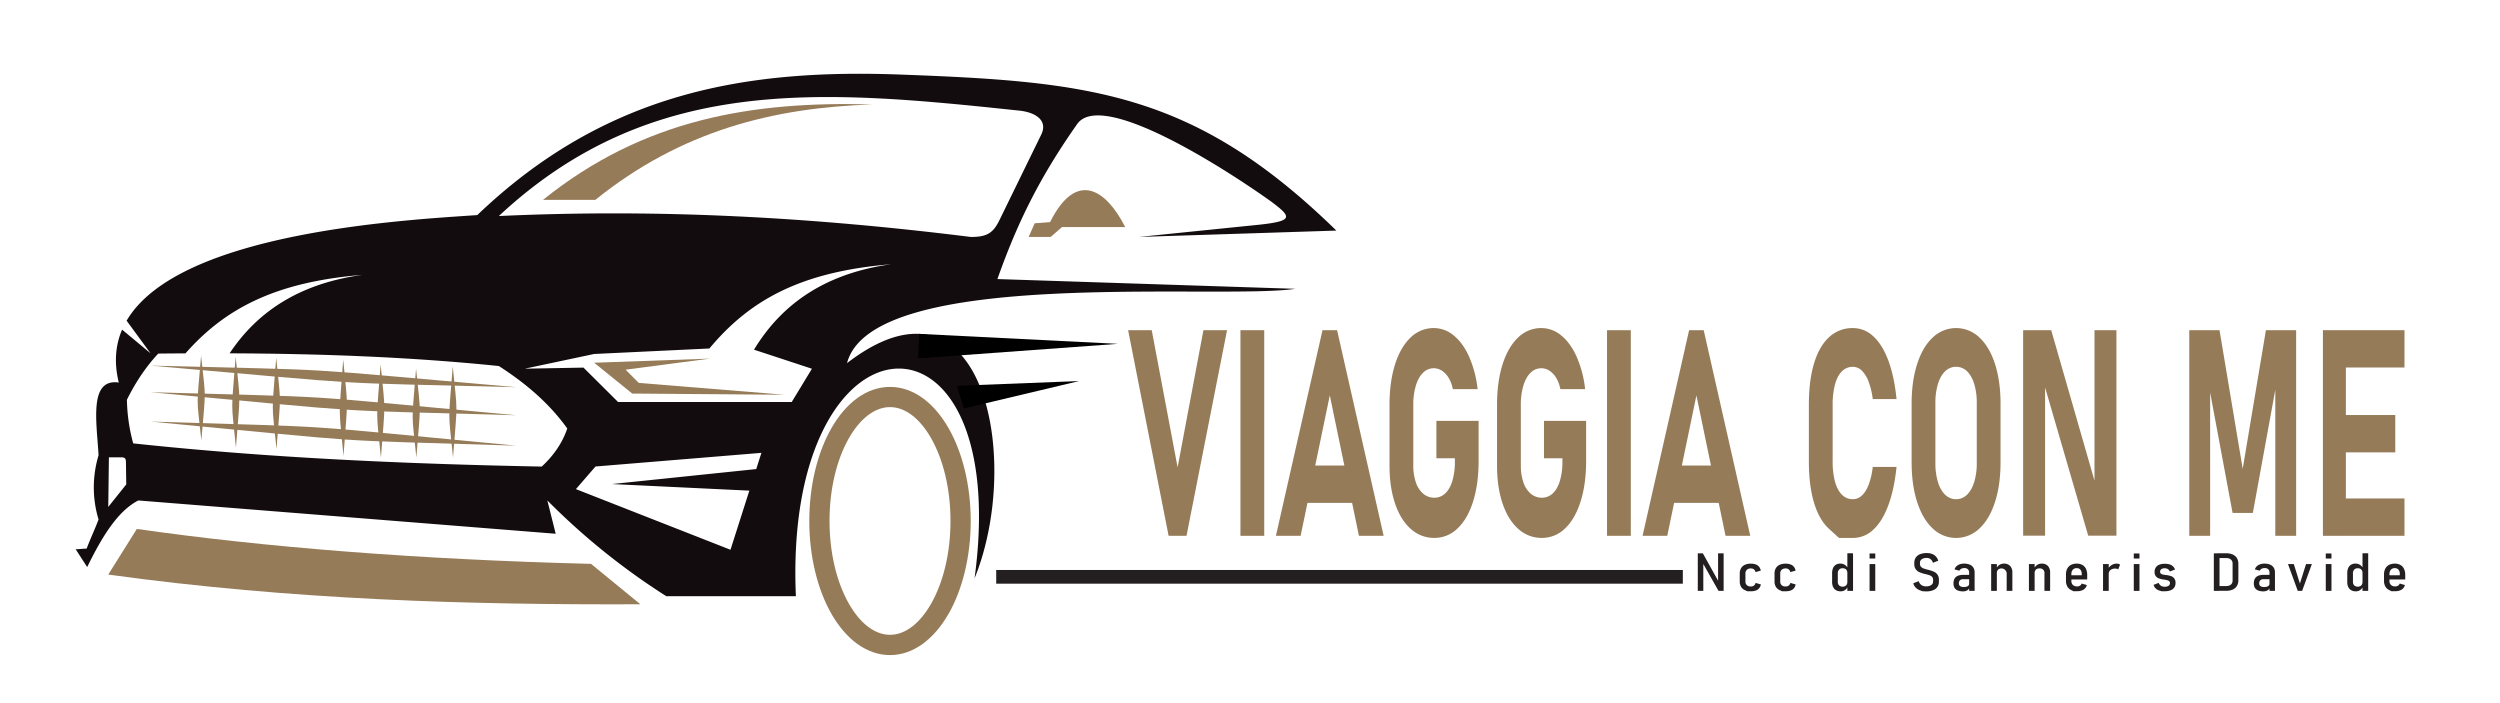 <svg id="sfondo_bianco" data-name="sfondo bianco" xmlns="http://www.w3.org/2000/svg" xmlns:xlink="http://www.w3.org/1999/xlink" viewBox="0 0 2362.33 664.67"><defs><style>.cls-1{fill:none;}.cls-2,.cls-5{fill:#957b58;}.cls-3{clip-path:url(#clip-path);}.cls-4,.cls-5,.cls-6{fill-rule:evenodd;}.cls-4{fill:url(#Super_Soft_Black_Vignette);}.cls-7{fill:#231f20;}</style><clipPath id="clip-path"><rect class="cls-1" x="-791.84" y="-1655.67" width="4000" height="4000"/></clipPath><radialGradient id="Super_Soft_Black_Vignette" cx="667.12" cy="316.53" r="455.92" gradientUnits="userSpaceOnUse"><stop offset="0.57" stop-color="#130c0e"/><stop offset="0.8" stop-color="#130c0e"/><stop offset="1" stop-color="#130c0e"/></radialGradient></defs><title>Layout demoTavola disegno 2logo</title><path class="cls-2" d="M1066,312h22.31l24.45,129.61L1137.16,312h22.32l-38.3,194.29h-16.93Z"/><path class="cls-2" d="M1194.61,506.31h-22.47V312h22.47Z"/><path class="cls-2" d="M1249.68,312h13.77l44,194.29H1284.1l-27.53-132.69L1229,506.31h-23.34Zm-22.86,127.87h60.53v35.28h-60.53Z"/><path class="cls-2" d="M1397.18,397.67v37.95q0,21.64-5.18,38.15t-14.68,25.52a31,31,0,0,1-22,9,32.58,32.58,0,0,1-22.2-8.48q-9.6-8.49-14.87-24T1313,439.89V382.57q0-21.65,5.18-38.08T1332.85,319a31,31,0,0,1,22-9,29.36,29.36,0,0,1,19,7.15q8.7,7.15,14.51,20.25a105.14,105.14,0,0,1,7.88,30.33h-23.42a32,32,0,0,0-3.92-10.62,20.52,20.52,0,0,0-6.41-6.82,14,14,0,0,0-17.8,1.94q-4.4,4.27-6.81,12.16a62.14,62.14,0,0,0-2.41,18.17v57.32a48.23,48.23,0,0,0,2.45,16,23.85,23.85,0,0,0,7,10.69,15.91,15.91,0,0,0,10.45,3.74,14.63,14.63,0,0,0,10.25-4.07q4.38-4.08,6.76-11.83a62.87,62.87,0,0,0,2.38-18.31V433H1357.3V397.67Z"/><path class="cls-2" d="M1498.78,397.67v37.95q0,21.64-5.19,38.15t-14.67,25.52a31,31,0,0,1-22,9,32.58,32.58,0,0,1-22.2-8.48q-9.62-8.49-14.87-24t-5.26-35.95V382.57q0-21.65,5.18-38.08T1434.45,319a31,31,0,0,1,22-9,29.31,29.31,0,0,1,19,7.15q8.71,7.15,14.52,20.25a105.14,105.14,0,0,1,7.88,30.33h-23.42a32,32,0,0,0-3.92-10.62,20.52,20.52,0,0,0-6.41-6.82,14,14,0,0,0-17.8,1.94q-4.4,4.27-6.81,12.16a62.14,62.14,0,0,0-2.41,18.17v57.32a48.23,48.23,0,0,0,2.45,16,23.85,23.85,0,0,0,7,10.69,15.91,15.91,0,0,0,10.45,3.74,14.63,14.63,0,0,0,10.25-4.07q4.38-4.08,6.76-11.83a62.89,62.89,0,0,0,2.37-18.31V433h-17.4V397.67Z"/><path class="cls-2" d="M1541,506.31h-22.47V312H1541Z"/><path class="cls-2" d="M1596.1,312h13.77l44,194.29h-23.35L1603,373.62l-27.54,132.69h-23.34Zm-22.86,127.87h60.53v35.28h-60.53Z"/><path class="cls-2" d="M1737.74,508.31l-9.33-8.48q-9.35-8.49-14.25-24.73t-4.9-39.21V382.57q0-23,4.9-39.22t14.25-24.78a32.1,32.1,0,0,1,22.47-8.56,27.8,27.8,0,0,1,19.38,7.89q8.55,7.88,14.13,22.91t7.71,36.28h-22.47a70.94,70.94,0,0,0-3.92-16.43,28.51,28.51,0,0,0-6.41-10.43,11.87,11.87,0,0,0-8.42-3.6,14.21,14.21,0,0,0-10.37,4.21q-4.27,4.2-6.53,12.29a73.24,73.24,0,0,0-2.25,19.44v53.32a72.43,72.43,0,0,0,2.25,19.37q2.26,8,6.53,12.23a14.25,14.25,0,0,0,10.37,4.21,12.21,12.21,0,0,0,8.54-3.54q3.81-3.54,6.41-10.36a70.49,70.49,0,0,0,3.8-16.57h22.47q-2.2,21.25-7.79,36.28t-14.09,22.92a27.7,27.7,0,0,1-19.34,7.88Z"/><path class="cls-2" d="M1826.33,499.42q-9.54-8.88-14.76-25.12t-5.22-37.61V381.63q0-21.37,5.22-37.61t14.76-25.12a31.75,31.75,0,0,1,44.07,0q9.54,8.88,14.76,25.12t5.22,37.61v55.06q0,21.38-5.22,37.61t-14.76,25.12a31.75,31.75,0,0,1-44.07,0Zm32.32-31.93q4.42-4.22,6.84-12a60.31,60.31,0,0,0,2.42-17.91V380.7a60.31,60.31,0,0,0-2.42-17.91q-2.41-7.74-6.84-12a14.67,14.67,0,0,0-20.57,0q-4.44,4.2-6.85,12a60.32,60.32,0,0,0-2.41,17.91v56.92a60.32,60.32,0,0,0,2.41,17.91q2.41,7.75,6.85,12a14.67,14.67,0,0,0,20.57,0Z"/><path class="cls-2" d="M1911.74,312h26.51l42.81,148.85-1.9,3.48V312h20.73V506.17h-26.66l-42.65-146.58,1.9-3.48V506.17h-20.74Z"/><path class="cls-2" d="M2141.14,312h28.56V506.31H2150V355.45l.79,8.55-22,120.66h-19.15l-22-118,.79-11.22V506.31h-19.71V312h28.57l21.92,131Z"/><path class="cls-2" d="M2195,312h21.68V506.31H2195Zm7.84,0h69.23v35.27h-69.23Zm0,80.17h60.53v35.28h-60.53Zm0,78.84h69.23v35.28h-69.23Z"/><g class="cls-3"><path class="cls-4" d="M471.39,204.13c153.82-7.1,298,1.38,445.8,19.75,16,.2,21.18-4.37,26.54-14.48l40.32-82.52c6.1-12.88-5-21.07-22.52-22.52C776.18,84.71,614.94,70.1,471.39,204.13M119.93,377.73c8.87-17.9,18.84-32.08,29.58-43.61q12.88-.14,25.76-.21c36.84-41.81,84.1-67.41,167.23-74.18-57.25,7.88-98.21,33-125.53,74.15,85.49.33,170.48,3.37,254.42,12,24.89,16,47.25,34.76,64.65,59-4.52,13.29-12.53,25.29-24.16,36-129-2.5-257.74-8.17-386-21.91A165.65,165.65,0,0,1,119.93,377.73Zm375.93-29.34,65.59-13.9,108.88-5.19c37.52-45,85.21-72.55,171.88-79.62C782,258,739.74,285.41,712.49,330.43l54.72,18q-9.54,15.74-19.1,31.46H584.06l-32.72-32.53Zm48.33,113.79,146.07,57.31,17.82-55.87L578.22,457.4l136.37-14.16,4.89-15.33-156.75,12.9ZM102.9,432.13l11.79,0c3.31,0,4.32,1.21,4.32,4.52l.29,21.08-17,21.3ZM82.38,535.83C96.12,507.76,111,483,130.69,472.9l394.4,31.46q-3.95-15.74-7.87-31.46a646.14,646.14,0,0,0,112.36,90.45H752.06C739.9,285,957.71,274.14,920.89,546.5c37.41-91.95,19.24-236.06-59.31-230.95-17.41,1.12-37.79,9.59-61.19,27.58,23.89-91.63,352.5-59.46,423.62-70.22L942.49,263.7c18.81-53.23,40-96.19,75.33-146.42C1041,84.13,1158.54,160,1201,190.33c19.32,14.46,21.7,18.34-10.11,21.9L1076.4,223.89l186.38-6C1128.23,86.5,1029.29,77.05,850.84,70.46,706.64,65.13,573.25,86.17,451,203.25c-69,4.68-282.4,16.14-331.35,99.78l22.6,30.81-26.88-22.36c-6.24,14.56-7.75,31.12-3.13,50-28.65-4.16-20.76,38-19.1,68.74a104.58,104.58,0,0,0,0,60.67c-3.58,9.36-7.71,18.17-11.28,27.53-3.64,0-6.72.57-10.36.57Z"/><path class="cls-5" d="M972,223.89h20.8c5-4.29,10.68-9.31,10.68-9.31h59.76c-18.12-35.86-46.3-54.15-71-4.68L977.7,211Z"/><path class="cls-5" d="M129.26,499.88l-27,43.07C276.14,566.86,441.77,571.61,605.12,571l-46.63-38.19c-164.84-4.17-309.34-15.84-429.23-33"/><path class="cls-2" d="M896.43,579.79C882.65,604,863.07,619,841,619s-41.69-15-55.47-39.17c-12.85-22.57-20.8-53.53-20.8-87.53s7.95-64.95,20.8-87.52c13.78-24.2,33.36-39.17,55.47-39.17s41.68,15,55.46,39.17c12.85,22.57,20.81,53.53,20.81,87.52s-8,65-20.81,87.53M841,599.85c14.74,0,28.52-11.26,38.88-29.46,11.29-19.82,18.27-47.43,18.27-78.13s-7-58.3-18.27-78.12c-10.36-18.2-24.14-29.46-38.88-29.46s-28.53,11.26-38.89,29.46c-11.29,19.82-18.27,47.43-18.27,78.12s7,58.31,18.27,78.13C812.44,588.59,826.22,599.85,841,599.85Z"/><path class="cls-5" d="M487.87,365.88c-189.18-4.89-122.73-1-345.5-20.4,189.17,4.9,122.72,1,345.5,20.4"/><path class="cls-5" d="M487.72,392.37c-189.18-5.43-122.73-1.24-345.51-21.76,189.18,5.42,122.73,1.24,345.51,21.76"/><path class="cls-5" d="M487.72,421.12c-189.18-6-122.73-1.62-345.51-22.77,189.18,6,122.73,1.63,345.51,22.77"/><path class="cls-5" d="M427.81,346.22c4.62,46.92,4.57,30.35.26,86.14-4.63-46.92-4.58-30.35-.26-86.14"/><path class="cls-5" d="M190,336.2c4.62,43.58,4.58,28.19.27,80-4.63-43.57-4.58-28.19-.27-80"/><path class="cls-5" d="M261,338.07c4.62,47,4.57,30.41.26,86.29-4.63-47-4.58-30.41-.26-86.29"/><path class="cls-5" d="M359.67,344.43c4.63,48.08,4.58,31.1.27,88.27-4.63-48.08-4.58-31.1-.27-88.27"/><path class="cls-5" d="M222.69,337.06c4.62,46.86,4.57,30.32.26,86-4.62-46.86-4.57-30.31-.26-86"/><path class="cls-5" d="M324.31,339.74c4.63,49.65,4.58,32.11.27,91.15-4.62-49.64-4.57-32.11-.27-91.15"/><path class="cls-5" d="M393.15,348.39c4.63,45.75,4.58,29.6.27,84-4.62-45.76-4.57-29.6-.27-84"/><polygon class="cls-5" points="670.86 338.86 561.43 342.75 597.42 371.89 741.28 373.01 603.6 361.83 591.1 349.32 670.86 338.86"/><path class="cls-5" d="M562.58,188.83c81.23-65.38,168.09-87.11,261.68-90.12C711.6,95.48,608.5,112.08,513.13,188.83Z"/><polygon class="cls-6" points="1056.26 324.9 868.48 315.48 867.49 338.66 1056.26 324.9"/><polygon class="cls-6" points="1019.67 360.08 904.08 364.57 910.82 385.95 1019.67 360.08"/><rect class="cls-7" x="941.35" y="538.59" width="648.81" height="12.95"/></g><path class="cls-7" d="M1604.29,522.83h4.78l15.17,27.31-.77.64V522.83h5.25V558.3h-4.87l-15.08-26.69.74-.63V558.3h-5.22Z"/><path class="cls-7" d="M1651.07,558.69l-2.33-1.07a7.81,7.81,0,0,1-3.57-3.18,9.77,9.77,0,0,1-1.23-5V542a9.92,9.92,0,0,1,1.23-5.07,7.87,7.87,0,0,1,3.57-3.21,13.08,13.08,0,0,1,5.61-1.1,13.69,13.69,0,0,1,4.7.73,7.26,7.26,0,0,1,3.18,2.23,7.5,7.5,0,0,1,1.57,3.63l-4.94,1.39a4.53,4.53,0,0,0-1.53-2.57,4.48,4.48,0,0,0-2.9-.89,5.24,5.24,0,0,0-3.75,1.27,4.64,4.64,0,0,0-1.36,3.59v7.44a4.55,4.55,0,0,0,1.34,3.51,5.37,5.37,0,0,0,3.77,1.23,4.72,4.72,0,0,0,2.93-.86,4.4,4.4,0,0,0,1.53-2.54l5,1.49a7.9,7.9,0,0,1-1.6,3.58,7,7,0,0,1-3.18,2.16,14.23,14.23,0,0,1-4.73.71Z"/><path class="cls-7" d="M1683.94,558.69l-2.33-1.07a7.81,7.81,0,0,1-3.57-3.18,9.77,9.77,0,0,1-1.23-5V542a9.92,9.92,0,0,1,1.23-5.07,7.87,7.87,0,0,1,3.57-3.21,13.15,13.15,0,0,1,5.61-1.1,13.69,13.69,0,0,1,4.7.73,7.26,7.26,0,0,1,3.18,2.23,7.5,7.5,0,0,1,1.57,3.63l-4.94,1.39a4.19,4.19,0,0,0-4.43-3.46,5.24,5.24,0,0,0-3.75,1.27,4.67,4.67,0,0,0-1.35,3.59v7.44a4.55,4.55,0,0,0,1.33,3.51,5.38,5.38,0,0,0,3.77,1.23,4.7,4.7,0,0,0,2.93-.86,4.4,4.4,0,0,0,1.53-2.54l5,1.49a7.9,7.9,0,0,1-1.6,3.58A7,7,0,0,1,1692,558a14.23,14.23,0,0,1-4.73.71Z"/><path class="cls-7" d="M1734.91,557.71a6.76,6.76,0,0,1-2.75-3.05,11.22,11.22,0,0,1-.94-4.83v-8.21a11.8,11.8,0,0,1,.93-4.92,6.84,6.84,0,0,1,2.7-3.1,8.27,8.27,0,0,1,4.27-1.06,7.5,7.5,0,0,1,4.07,1.17,8.73,8.73,0,0,1,3,3.3l-.57,4.39a5.11,5.11,0,0,0-.53-2.39,3.65,3.65,0,0,0-1.52-1.52,5.06,5.06,0,0,0-2.4-.53,4.43,4.43,0,0,0-3.37,1.27,5,5,0,0,0-1.2,3.57v7.93a4.65,4.65,0,0,0,1.2,3.41,4.58,4.58,0,0,0,3.37,1.2,5.07,5.07,0,0,0,2.4-.52,3.68,3.68,0,0,0,1.52-1.53,5.05,5.05,0,0,0,.53-2.39l.38,4.44a7,7,0,0,1-6.75,4.42A8.48,8.48,0,0,1,1734.91,557.71Zm10.71-34.88H1751v35.49h-5.38Z"/><path class="cls-7" d="M1766.61,523H1772v4.78h-5.38Zm0,10H1772v25.34h-5.38Z"/><path class="cls-7" d="M1816.78,558.69l-2.48-.87a10.28,10.28,0,0,1-4.09-2.55,9.4,9.4,0,0,1-2.31-4.1l5.19-2a6.56,6.56,0,0,0,2.49,3.63,7.35,7.35,0,0,0,4.37,1.26,8.48,8.48,0,0,0,4.94-1.24,4,4,0,0,0,1.75-3.5v-1.56a3.77,3.77,0,0,0-.89-2.59,5.66,5.66,0,0,0-2.32-1.54,37,37,0,0,0-3.73-1.12l-.09,0-.1,0-.33-.07a37.22,37.22,0,0,1-5.34-1.68,8.82,8.82,0,0,1-3.51-2.76,8.19,8.19,0,0,1-1.45-5.13v-1a8.93,8.93,0,0,1,1.38-5,8.52,8.52,0,0,1,4-3.17,16.83,16.83,0,0,1,6.42-1.09,13.9,13.9,0,0,1,5,.83,9.47,9.47,0,0,1,3.65,2.44,10.11,10.11,0,0,1,2.18,3.93l-5,2a6.9,6.9,0,0,0-2.22-3.4,5.55,5.55,0,0,0-3.55-1.19,8.26,8.26,0,0,0-4.81,1.21,4,4,0,0,0-1.69,3.43v1.13a3.62,3.62,0,0,0,1,2.61,6.29,6.29,0,0,0,2.37,1.54c1,.35,2.25.74,3.91,1.17a1,1,0,0,1,.25.06l.21.06.25.06a1.31,1.31,0,0,0,.25.06,32.28,32.28,0,0,1,5,1.69,8.3,8.3,0,0,1,3.29,2.71,8.12,8.12,0,0,1,1.35,4.93v1.63a8.29,8.29,0,0,1-5.54,8.24,17.43,17.43,0,0,1-6.53,1.09Z"/><path class="cls-7" d="M1848.08,556.83q-2.17-1.85-2.17-5.61,0-4,2.28-6t6.9-2h5.84l.39,4.08h-6.21a4.3,4.3,0,0,0-3.07,1,3.94,3.94,0,0,0-1,3,2.92,2.92,0,0,0,1.13,2.54,5.84,5.84,0,0,0,3.43.83,7.38,7.38,0,0,0,3.84-.8,2.64,2.64,0,0,0,1.27-2.4l.57,3a5.72,5.72,0,0,1-1.24,2.43,5.11,5.11,0,0,1-2.22,1.44,9.5,9.5,0,0,1-3.18.48Q1850.26,558.69,1848.08,556.83ZM1860.69,541a4,4,0,0,0-1.2-3.11,4.84,4.84,0,0,0-3.39-1.11,5.76,5.76,0,0,0-2.8.66,4.47,4.47,0,0,0-1.85,1.83l-4.56-1.24a7.08,7.08,0,0,1,3.21-4,11.38,11.38,0,0,1,6-1.44,12.84,12.84,0,0,1,5.29,1,7.28,7.28,0,0,1,3.34,2.85,8.42,8.42,0,0,1,1.15,4.51v17.4h-5.16Z"/><path class="cls-7" d="M1881.51,533h5.38v25.34h-5.38Zm14.67,8.86a4.95,4.95,0,0,0-8.11-3.59,4.48,4.48,0,0,0-1.18,3.33l-.57-4.25a8.33,8.33,0,0,1,3-3.56,7.81,7.81,0,0,1,4.27-1.2,7.61,7.61,0,0,1,5.89,2.23,9,9,0,0,1,2.07,6.36v17.16h-5.39Z"/><path class="cls-7" d="M1917.2,533h5.38v25.34h-5.38Zm14.67,8.86a4.25,4.25,0,0,0-4.7-4.73,4.7,4.7,0,0,0-3.41,1.14,4.44,4.44,0,0,0-1.18,3.33l-.57-4.25a8.27,8.27,0,0,1,3-3.56,7.81,7.81,0,0,1,4.27-1.2,7.62,7.62,0,0,1,5.89,2.23,9.06,9.06,0,0,1,2.06,6.36v17.16h-5.38Z"/><path class="cls-7" d="M1959.39,558.69l-2.35-1.16a8.16,8.16,0,0,1-3.6-3.37,10.86,10.86,0,0,1-1.24-5.36v-5.86a12,12,0,0,1,1.2-5.59,8.34,8.34,0,0,1,3.49-3.54,11.55,11.55,0,0,1,5.5-1.22,10.61,10.61,0,0,1,5.33,1.26,8.15,8.15,0,0,1,3.37,3.68,13.35,13.35,0,0,1,1.17,5.83v4.22H1956v-4h11.09v-1.4a5.8,5.8,0,0,0-1.28-3.9,4.37,4.37,0,0,0-3.45-1.42,4.71,4.71,0,0,0-3.73,1.52,6.24,6.24,0,0,0-1.32,4.24v6.25a5.1,5.1,0,0,0,1.42,3.86,5.54,5.54,0,0,0,4,1.37,4.85,4.85,0,0,0,2.73-.7,3.81,3.81,0,0,0,1.53-2l4.92,1.42a7.13,7.13,0,0,1-3.12,4.36,11.28,11.28,0,0,1-6.06,1.45Z"/><path class="cls-7" d="M1987.23,533h5.38v25.34h-5.38Zm13.14,4.48a5.35,5.35,0,0,0-1.58-.21,6.87,6.87,0,0,0-4.52,1.35,4.63,4.63,0,0,0-1.66,3.73l-.57-4.93a9.72,9.72,0,0,1,3.47-3.56,9,9,0,0,1,4.7-1.27,5.69,5.69,0,0,1,1.75.25,3.82,3.82,0,0,1,1.36.75l-1.8,4.51A3.1,3.1,0,0,0,2000.37,537.46Z"/><path class="cls-7" d="M2016.28,523h5.38v4.78h-5.38Zm0,10h5.38v25.34h-5.38Z"/><path class="cls-7" d="M2042.57,558.69l-2.12-.66a8.13,8.13,0,0,1-3.47-2,7.91,7.91,0,0,1-2-3.37l4.78-1.9a6.16,6.16,0,0,0,2.21,2.75,6,6,0,0,0,3.39.91,6.71,6.71,0,0,0,3.8-.9,3,3,0,0,0,1.31-2.59,2.14,2.14,0,0,0-.73-1.74,4.5,4.5,0,0,0-1.78-.92c-.72-.19-1.72-.4-3-.61l-.34,0-.4-.05a.52.52,0,0,0-.16-.06h-.19a21,21,0,0,1-4.05-1.08,6,6,0,0,1-3.88-6,7.67,7.67,0,0,1,1.11-4.24,6.94,6.94,0,0,1,3.25-2.61,13.71,13.71,0,0,1,5.23-.89,15.58,15.58,0,0,1,4.57.6,8,8,0,0,1,3.21,1.81,7.58,7.58,0,0,1,1.92,3l-4.83,1.9a5.22,5.22,0,0,0-1.93-2.3,5.49,5.49,0,0,0-2.94-.75,5.33,5.33,0,0,0-3.26.84,3,3,0,0,0-1.11,2.5,2.06,2.06,0,0,0,.68,1.64,4.43,4.43,0,0,0,1.75.87,27.38,27.38,0,0,0,3,.54.16.16,0,0,0,.11,0h.14a.25.25,0,0,0,.13,0l.14,0a26.72,26.72,0,0,1,4.4,1,6.35,6.35,0,0,1,3,2.18,6.91,6.91,0,0,1,1.22,4.34,7.39,7.39,0,0,1-1.19,4.26,7.22,7.22,0,0,1-3.5,2.64,15.82,15.82,0,0,1-5.64.89Z"/><path class="cls-7" d="M2091.92,522.83h5.38v35.49h-5.38Zm3.52,30.93h8.12a6.67,6.67,0,0,0,4.51-1.39,5,5,0,0,0,1.58-4V532.74a5,5,0,0,0-1.58-4,6.62,6.62,0,0,0-4.51-1.39h-8.12v-4.56h7.95a15.5,15.5,0,0,1,6.34,1.17,8.68,8.68,0,0,1,4,3.43,10.24,10.24,0,0,1,1.38,5.45v15.38a10.29,10.29,0,0,1-1.38,5.45,8.68,8.68,0,0,1-4,3.44,15.62,15.62,0,0,1-6.35,1.17h-7.93Z"/><path class="cls-7" d="M2131.88,556.83q-2.18-1.85-2.17-5.61,0-4,2.28-6t6.9-2h5.85l.38,4.08h-6.2a4.33,4.33,0,0,0-3.08,1,3.94,3.94,0,0,0-1,3,3,3,0,0,0,1.13,2.54,5.84,5.84,0,0,0,3.43.83,7.38,7.38,0,0,0,3.84-.8,2.62,2.62,0,0,0,1.27-2.4l.57,3a5.72,5.72,0,0,1-1.24,2.43,5.07,5.07,0,0,1-2.21,1.44,9.56,9.56,0,0,1-3.19.48Q2134.06,558.69,2131.88,556.83ZM2144.49,541a4,4,0,0,0-1.2-3.11,4.81,4.81,0,0,0-3.39-1.11,5.76,5.76,0,0,0-2.8.66,4.39,4.39,0,0,0-1.84,1.83l-4.57-1.24a7.08,7.08,0,0,1,3.21-4,11.43,11.43,0,0,1,6-1.44,12.84,12.84,0,0,1,5.29,1,7.31,7.31,0,0,1,3.35,2.85,8.51,8.51,0,0,1,1.14,4.51v17.4h-5.16Z"/><path class="cls-7" d="M2179.06,533h5.49l-9.18,25.34h-4.15L2162,533h5.49l5.76,18.39Z"/><path class="cls-7" d="M2197.7,523h5.38v4.78h-5.38Zm0,10h5.38v25.34h-5.38Z"/><path class="cls-7" d="M2221.69,557.71a6.76,6.76,0,0,1-2.75-3.05,11.22,11.22,0,0,1-.94-4.83v-8.21a11.8,11.8,0,0,1,.93-4.92,6.84,6.84,0,0,1,2.7-3.1,8.27,8.27,0,0,1,4.27-1.06,7.5,7.5,0,0,1,4.07,1.17,8.73,8.73,0,0,1,3,3.3l-.57,4.39a5,5,0,0,0-.54-2.39,3.57,3.57,0,0,0-1.51-1.52,5.08,5.08,0,0,0-2.41-.53,4.4,4.4,0,0,0-3.36,1.27,5,5,0,0,0-1.2,3.57v7.93a4.65,4.65,0,0,0,1.2,3.41,4.56,4.56,0,0,0,3.36,1.2,5.08,5.08,0,0,0,2.41-.52,3.6,3.6,0,0,0,1.51-1.53,4.94,4.94,0,0,0,.54-2.39l.38,4.44a7,7,0,0,1-6.75,4.42A8.48,8.48,0,0,1,2221.69,557.71Zm10.71-34.88h5.38v35.49h-5.38Z"/><path class="cls-7" d="M2259.92,558.69l-2.35-1.16a8.16,8.16,0,0,1-3.6-3.37,10.76,10.76,0,0,1-1.24-5.36v-5.86a12,12,0,0,1,1.2-5.59,8.23,8.23,0,0,1,3.49-3.54,11.55,11.55,0,0,1,5.5-1.22,10.61,10.61,0,0,1,5.33,1.26,8.2,8.2,0,0,1,3.37,3.68,13.36,13.36,0,0,1,1.16,5.83v4.22h-16.23v-4h11.1v-1.4a5.76,5.76,0,0,0-1.29-3.9,4.33,4.33,0,0,0-3.44-1.42,4.7,4.7,0,0,0-3.73,1.52,6.24,6.24,0,0,0-1.32,4.24v6.25a5.1,5.1,0,0,0,1.42,3.86,5.5,5.5,0,0,0,4,1.37,4.85,4.85,0,0,0,2.73-.7,3.81,3.81,0,0,0,1.53-2l4.92,1.42a7.13,7.13,0,0,1-3.12,4.36,11.28,11.28,0,0,1-6.06,1.45Z"/></svg>